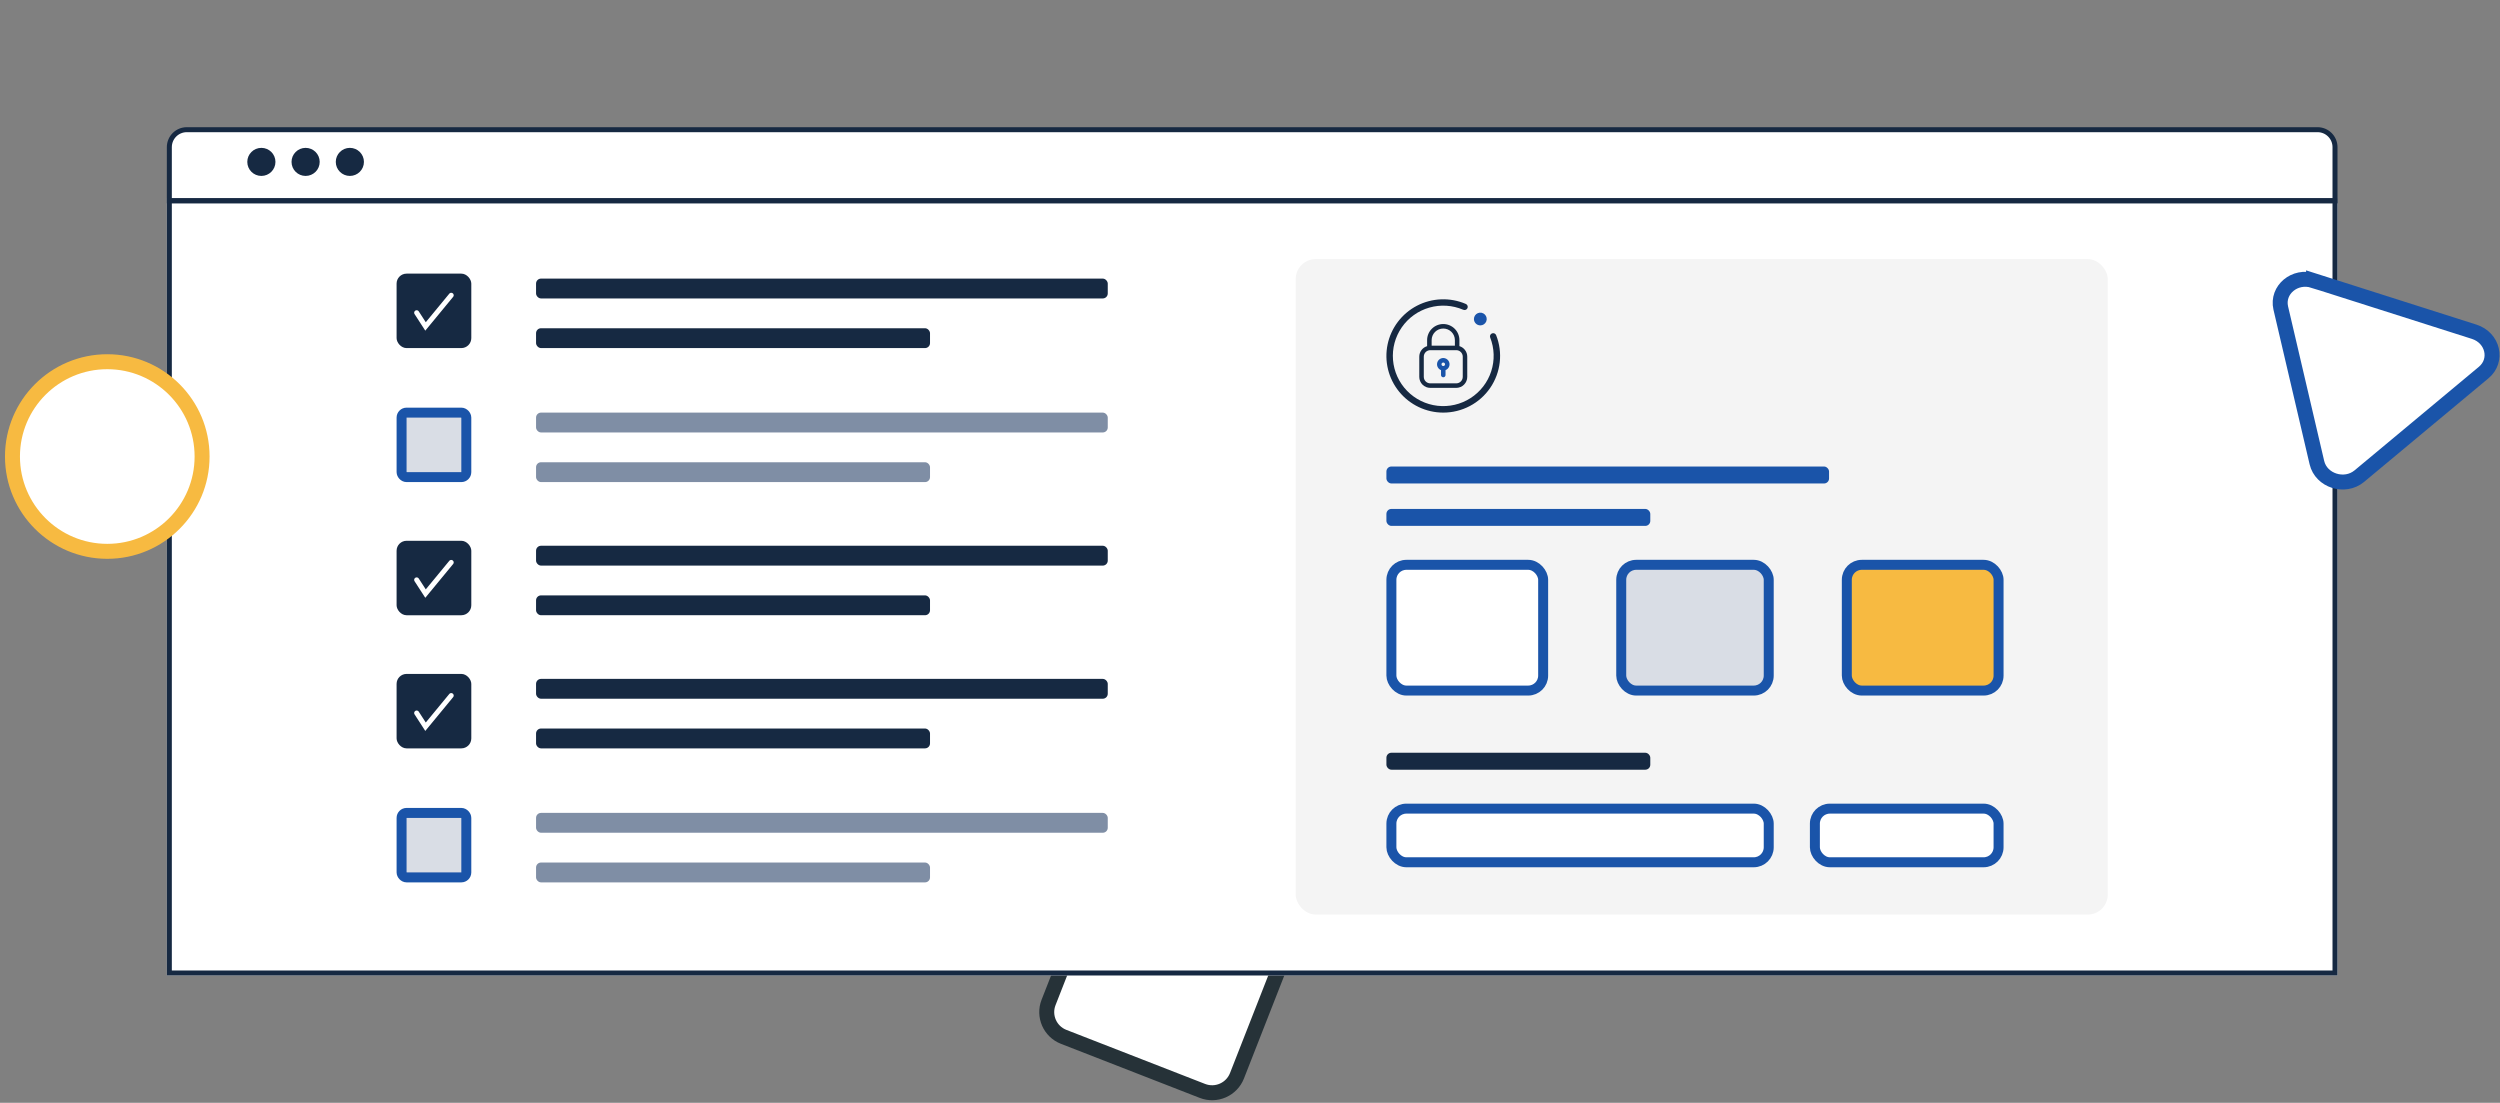 <svg fill="none" height="221" viewBox="0 0 501 221" width="501" xmlns="http://www.w3.org/2000/svg"><rect x="0" y="0" width="501" height="221" fill="#808080" stroke="none"/><g fill="#fff"><path d="m213.158 207.786c-2.746-1.07-4.1-4.16-3.025-6.904l10.89-27.786c1.076-2.746 4.177-4.104 6.925-3.034l27.807 10.835c2.746 1.07 4.1 4.16 3.025 6.904l-10.89 27.787c-1.076 2.745-4.177 4.104-6.925 3.033z" stroke="#263238" stroke-width="3"/><path d="m33.435 39.715h435v155.773h-435z"/><path d="m37.435 25.988h427c1.933 0 3.5 1.567 3.5 3.5v10.763h-434v-10.763c0-1.933 1.567-3.5 3.5-3.5z" stroke="#162942"/></g><ellipse cx="52.379" cy="32.444" fill="#162942" rx="2.821" ry="2.812"/><ellipse cx="61.245" cy="32.444" fill="#162942" rx="2.821" ry="2.812"/><ellipse cx="70.112" cy="32.444" fill="#162942" rx="2.821" ry="2.812"/><rect fill="#f4f4f4" height="131.35" rx="4" width="162.732" x="259.66" y="51.926"/><rect fill="#1a54a9" height="3.4" rx="1" width="88.706" x="277.836" y="93.49"/><rect fill="#1a54a9" height="3.4" rx="1" width="52.882" x="277.836" y="101.99"/><rect fill="#162942" height="3.4" rx="1" width="52.882" x="277.836" y="150.85"/><g stroke="#1a54a9" stroke-width="2"><rect fill="#fff" height="25.2" rx="3" width="30.412" x="278.836" y="113.19"/><rect fill="#d9dde5" height="25.2" rx="3" width="29.559" x="324.895" y="113.19"/><rect fill="#fff" height="10.75" rx="3" width="75.618" x="278.836" y="162.05"/><rect fill="#fff" height="10.75" rx="3" width="36.809" x="363.703" y="162.05"/><rect fill="#f7ba41" height="25.2" rx="3" width="30.412" x="370.102" y="113.19"/></g><path d="m33.935 40.215h434v154.773h-434z" stroke="#162942"/><rect fill="#162942" height="14.92" rx="2" width="14.972" x="79.477" y="54.836"/><rect fill="#162942" height="14.92" rx="2" width="14.972" x="79.477" y="108.373"/><rect fill="#162942" height="14.92" rx="2" width="14.972" x="79.477" y="135.053"/><rect fill="#d9dde5" height="12.92" rx="1" stroke="#1a54a9" stroke-width="2" width="12.972" x="80.477" y="82.692"/><rect fill="#d9dde5" height="12.92" rx="1" stroke="#1a54a9" stroke-width="2" width="12.972" x="80.477" y="162.909"/><rect fill="#162942" height="3.979" rx="1" width="114.571" x="107.424" y="55.831"/><rect fill="#7f8ea5" height="3.979" rx="1" width="114.571" x="107.424" y="82.687"/><rect fill="#162942" height="3.979" rx="1" width="114.571" x="107.424" y="109.368"/><rect fill="#162942" height="3.979" rx="1" width="114.571" x="107.424" y="136.048"/><rect fill="#7f8ea5" height="3.979" rx="1" width="114.571" x="107.424" y="162.904"/><rect fill="#162942" height="3.979" rx="1" width="78.951" x="107.424" y="65.778"/><rect fill="#7f8ea5" height="3.979" rx="1" width="78.951" x="107.424" y="92.633"/><rect fill="#162942" height="3.979" rx="1" width="78.951" x="107.424" y="119.314"/><rect fill="#162942" height="3.979" rx="1" width="78.951" x="107.424" y="145.995"/><rect fill="#7f8ea5" height="3.979" rx="1" width="78.951" x="107.424" y="172.851"/><path d="m83.498 62.671 1.778 2.748 5.147-6.247" stroke="#fff" stroke-linecap="round"/><path d="m83.498 116.208 1.778 2.748 5.147-6.246" stroke="#fff" stroke-linecap="round"/><path d="m83.498 142.888 1.778 2.748 5.147-6.246" stroke="#fff" stroke-linecap="round"/><path d="m289.205 82.687c-1.69-.004-3.358-.382-4.883-1.107s-2.87-1.78-3.935-3.087c-1.066-1.307-1.827-2.834-2.227-4.471-.4-1.636-.43-3.341-.088-4.99.343-1.649 1.049-3.202 2.068-4.546 1.019-1.344 2.325-2.445 3.824-3.223s3.152-1.215 4.841-1.278c1.689-.063 3.371.25 4.923.915.08.03.153.077.214.136.062.06.111.131.145.21.032.08.048.164.049.25 0 .086-.017.171-.051.25-.035.079-.084.15-.146.21-.062.059-.135.104-.216.133-.081.032-.168.047-.254.043-.087-.003-.172-.025-.25-.063-2.145-.919-4.543-1.07-6.786-.426-2.243.643-4.194 2.042-5.52 3.956-1.325 1.915-1.945 4.228-1.752 6.547.192 2.318 1.185 4.499 2.808 6.171 1.624 1.672 3.778 2.731 6.097 2.998 2.319.267 4.66-.274 6.623-1.532 1.964-1.258 3.43-3.155 4.148-5.369.719-2.213.646-4.607-.206-6.772-.031-.078-.046-.162-.045-.245.001-.084.02-.167.053-.244.034-.077.082-.147.143-.205.06-.058.132-.104.21-.135.157-.064.333-.064.49 0 .155.067.277.193.339.349.683 1.723.932 3.587.726 5.428-.206 1.841-.861 3.605-1.908 5.136s-2.454 2.784-4.098 3.648c-1.645.865-3.477 1.315-5.336 1.312z" fill="#162942"/><path d="m296.654 65.209c.254.001.502-.074.713-.214.211-.14.376-.34.474-.573.097-.234.122-.491.073-.739-.049-.248-.171-.476-.351-.655-.179-.179-.408-.301-.657-.35-.249-.049-.507-.024-.741.073-.234.097-.435.261-.575.472-.141.21-.216.458-.215.711.001.338.136.661.375.9.24.239.565.373.904.374z" fill="#1a54a9"/><path d="m293.569 70.12c-.279-.36-.665-.624-1.102-.755v-1.204c0-.855-.341-1.675-.948-2.28-.607-.605-1.43-.945-2.288-.945s-1.681.34-2.288.945c-.607.605-.948 1.425-.948 2.28v1.206c-.454.137-.852.415-1.135.795-.283.379-.436.839-.437 1.312v4.054c.001.584.234 1.144.648 1.557.414.413.976.645 1.562.646h5.199c.585-.002 1.146-.234 1.56-.647.414-.413.647-.972.647-1.556v-4.056c0-.49-.166-.966-.47-1.351zm-8.24 1.351c.001-.344.138-.673.381-.917.121-.121.265-.217.424-.282.158-.065.328-.099.499-.098h5.199c.171-.001.34.033.498.098s.301.161.422.282c.244.243.383.573.384.917v4.056c-.001.344-.139.674-.384.917-.244.243-.575.38-.92.381h-5.199c-.345 0-.677-.137-.921-.38-.245-.243-.383-.573-.383-.917zm1.572-2.2v-1.11c0-.616.246-1.206.682-1.642.437-.435 1.03-.68 1.648-.68s1.211.245 1.648.68.682 1.026.682 1.642v1.11z" fill="#162942"/><path d="m290.256 72.272c-.116-.163-.27-.296-.448-.388-.179-.092-.377-.14-.577-.14-.293.003-.576.106-.8.294-.225.188-.377.447-.43.734-.054.287-.006.583.136.839.142.255.368.454.641.561v.985c0 .12.047.234.132.319.085.085.201.132.321.132s.235-.048.32-.132c.085-.085.133-.2.133-.319v-.985c.179-.07.339-.179.47-.32.13-.141.226-.31.281-.493.055-.184.067-.377.036-.566-.032-.189-.106-.368-.218-.525zm-1.276.48c.067-.064.157-.1.251-.099.046-.001.092.008.135.025.044.017.083.043.116.075s.06.071.077.114c.018.043.028.089.028.135-.001.094-.039.184-.105.25-.067.066-.157.104-.251.105-.095-.001-.185-.038-.251-.105-.067-.066-.105-.156-.105-.25.001-.094.039-.183.105-.25z" fill="#1a54a9"/><path d="m463.636 56.231 32.194 10.254c3.777 1.219 4.818 5.753 1.897 8.174l-24.922 20.761c-2.922 2.421-7.644.924-8.5-2.715l-7.243-30.987c-.827-3.638 2.825-6.678 6.574-5.487z" fill="#fff" stroke="#1a54a9" stroke-miterlimit="10" stroke-width="3"/><path d="m40.498 91.487c0 10.493-8.507 19-19 19-10.493 0-19-8.507-19-19 0-10.493 8.507-19 19-19 10.493 0 19 8.507 19 19z" fill="#fff" stroke="#f7ba41" stroke-miterlimit="10" stroke-width="3"/></svg>